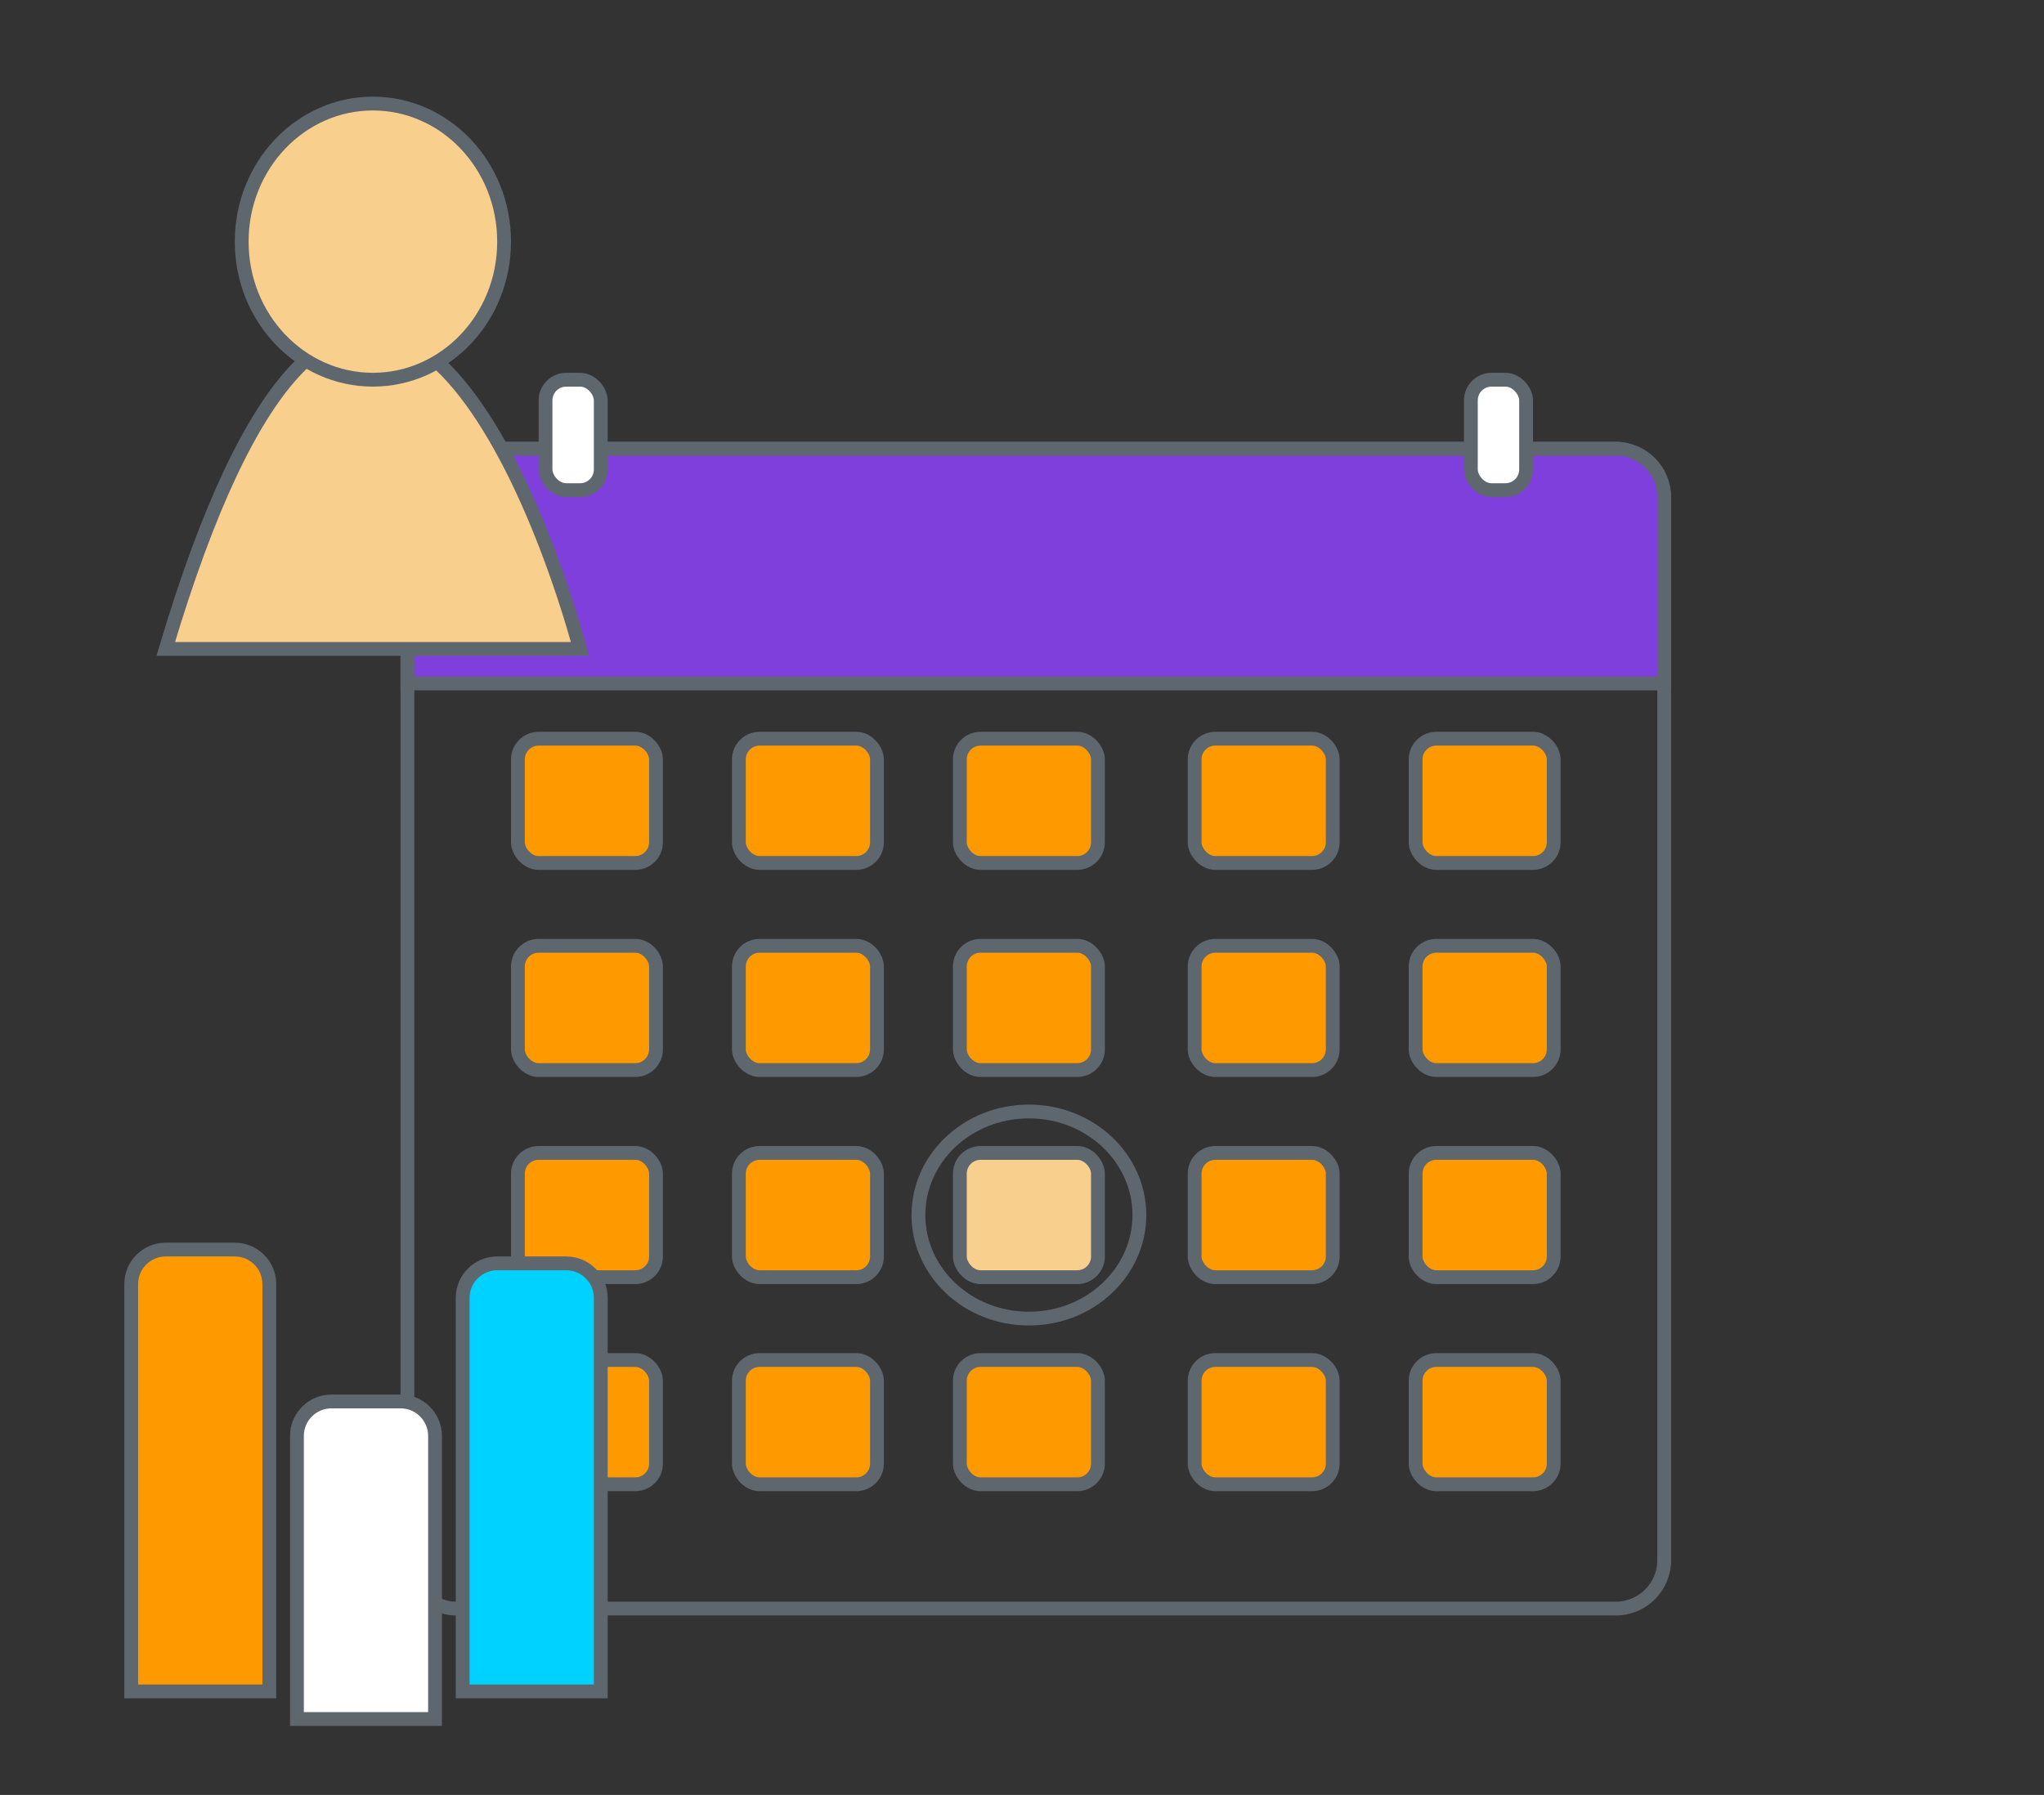 <svg width="148" height="130" viewBox="0 0 148 130" fill="none" xmlns="http://www.w3.org/2000/svg">
<rect x="0" y="0" width="148" height="130" fill="#333333" stroke="none"/>
<rect x="29.5" y="32.5" width="91" height="84" rx="3.5" stroke="#5E666E"/>
<path d="M33 32.5H117C118.933 32.5 120.5 34.067 120.5 36V49.5H29.5V36C29.5 34.067 31.067 32.5 33 32.5Z" fill="#7E3FDC" stroke="#5E666E"/>
<rect x="53.5" y="53.5" width="10" height="9" rx="1.5" fill="#FE9A00" stroke="#5E666E"/>
<rect x="69.5" y="53.5" width="10" height="9" rx="1.5" fill="#FE9A00" stroke="#5E666E"/>
<rect x="86.5" y="53.5" width="10" height="9" rx="1.5" fill="#FE9A00" stroke="#5E666E"/>
<rect x="102.5" y="53.5" width="10" height="9" rx="1.5" fill="#FE9A00" stroke="#5E666E"/>
<rect x="53.5" y="68.5" width="10" height="9" rx="1.5" fill="#FE9A00" stroke="#5E666E"/>
<rect x="69.5" y="68.5" width="10" height="9" rx="1.5" fill="#FE9A00" stroke="#5E666E"/>
<rect x="86.5" y="68.5" width="10" height="9" rx="1.5" fill="#FE9A00" stroke="#5E666E"/>
<rect x="102.5" y="68.5" width="10" height="9" rx="1.5" fill="#FE9A00" stroke="#5E666E"/>
<rect x="53.5" y="83.5" width="10" height="9" rx="1.5" fill="#FE9A00" stroke="#5E666E"/>
<rect x="69.5" y="83.5" width="10" height="9" rx="1.5" fill="#F9CF8E" stroke="#5E666E"/>
<rect x="86.5" y="83.5" width="10" height="9" rx="1.5" fill="#FE9A00" stroke="#5E666E"/>
<rect x="102.5" y="83.5" width="10" height="9" rx="1.5" fill="#FE9A00" stroke="#5E666E"/>
<rect x="39.5" y="27.5" width="4" height="8" rx="1.5" fill="white" stroke="#5E666E"/>
<rect x="37.5" y="53.5" width="10" height="9" rx="1.5" fill="#FE9A00" stroke="#5E666E"/>
<rect x="37.5" y="68.5" width="10" height="9" rx="1.5" fill="#FE9A00" stroke="#5E666E"/>
<rect x="37.5" y="83.5" width="10" height="9" rx="1.5" fill="#FE9A00" stroke="#5E666E"/>
<rect x="53.5" y="98.5" width="10" height="9" rx="1.5" fill="#FE9A00" stroke="#5E666E"/>
<rect x="69.5" y="98.5" width="10" height="9" rx="1.5" fill="#FE9A00" stroke="#5E666E"/>
<rect x="86.5" y="98.5" width="10" height="9" rx="1.5" fill="#FE9A00" stroke="#5E666E"/>
<rect x="102.5" y="98.5" width="10" height="9" rx="1.5" fill="#FE9A00" stroke="#5E666E"/>
<rect x="37.5" y="98.5" width="10" height="9" rx="1.5" fill="#FE9A00" stroke="#5E666E"/>
<rect x="106.5" y="27.5" width="4" height="8" rx="1.5" fill="white" stroke="#5E666E"/>
<path d="M74.5 80.5C78.947 80.5 82.5 83.886 82.5 88C82.5 92.114 78.947 95.5 74.5 95.5C70.053 95.5 66.5 92.114 66.5 88C66.5 83.886 70.053 80.5 74.5 80.5Z" stroke="#5E666E"/>
<path d="M9.5 93C9.5 91.619 10.619 90.5 12 90.5H17C18.381 90.5 19.5 91.619 19.5 93L19.5 122.5H9.5L9.5 93Z" fill="#FE9A00" stroke="#5E666E"/>
<path d="M21.5 104C21.5 102.619 22.619 101.5 24 101.5H29C30.381 101.5 31.5 102.619 31.5 104L31.5 124.5H21.5L21.5 104Z" fill="white" stroke="#5E666E"/>
<path d="M33.5 94C33.5 92.619 34.619 91.5 36 91.5H41C42.381 91.5 43.5 92.619 43.5 94L43.5 122.5H33.5L33.5 94Z" fill="#00D2FF" stroke="#5E666E"/>
<path d="M12 47C24.404 5.345 37.169 29.644 42 47H12Z" fill="#F9CF8E" stroke="#5E666E"/>
<path d="M27 7.5C32.224 7.5 36.5 11.954 36.5 17.5C36.5 23.046 32.224 27.5 27 27.5C21.776 27.5 17.5 23.046 17.5 17.5C17.5 11.954 21.776 7.5 27 7.5Z" fill="#F9CF8E" stroke="#5E666E"/>
</svg>
